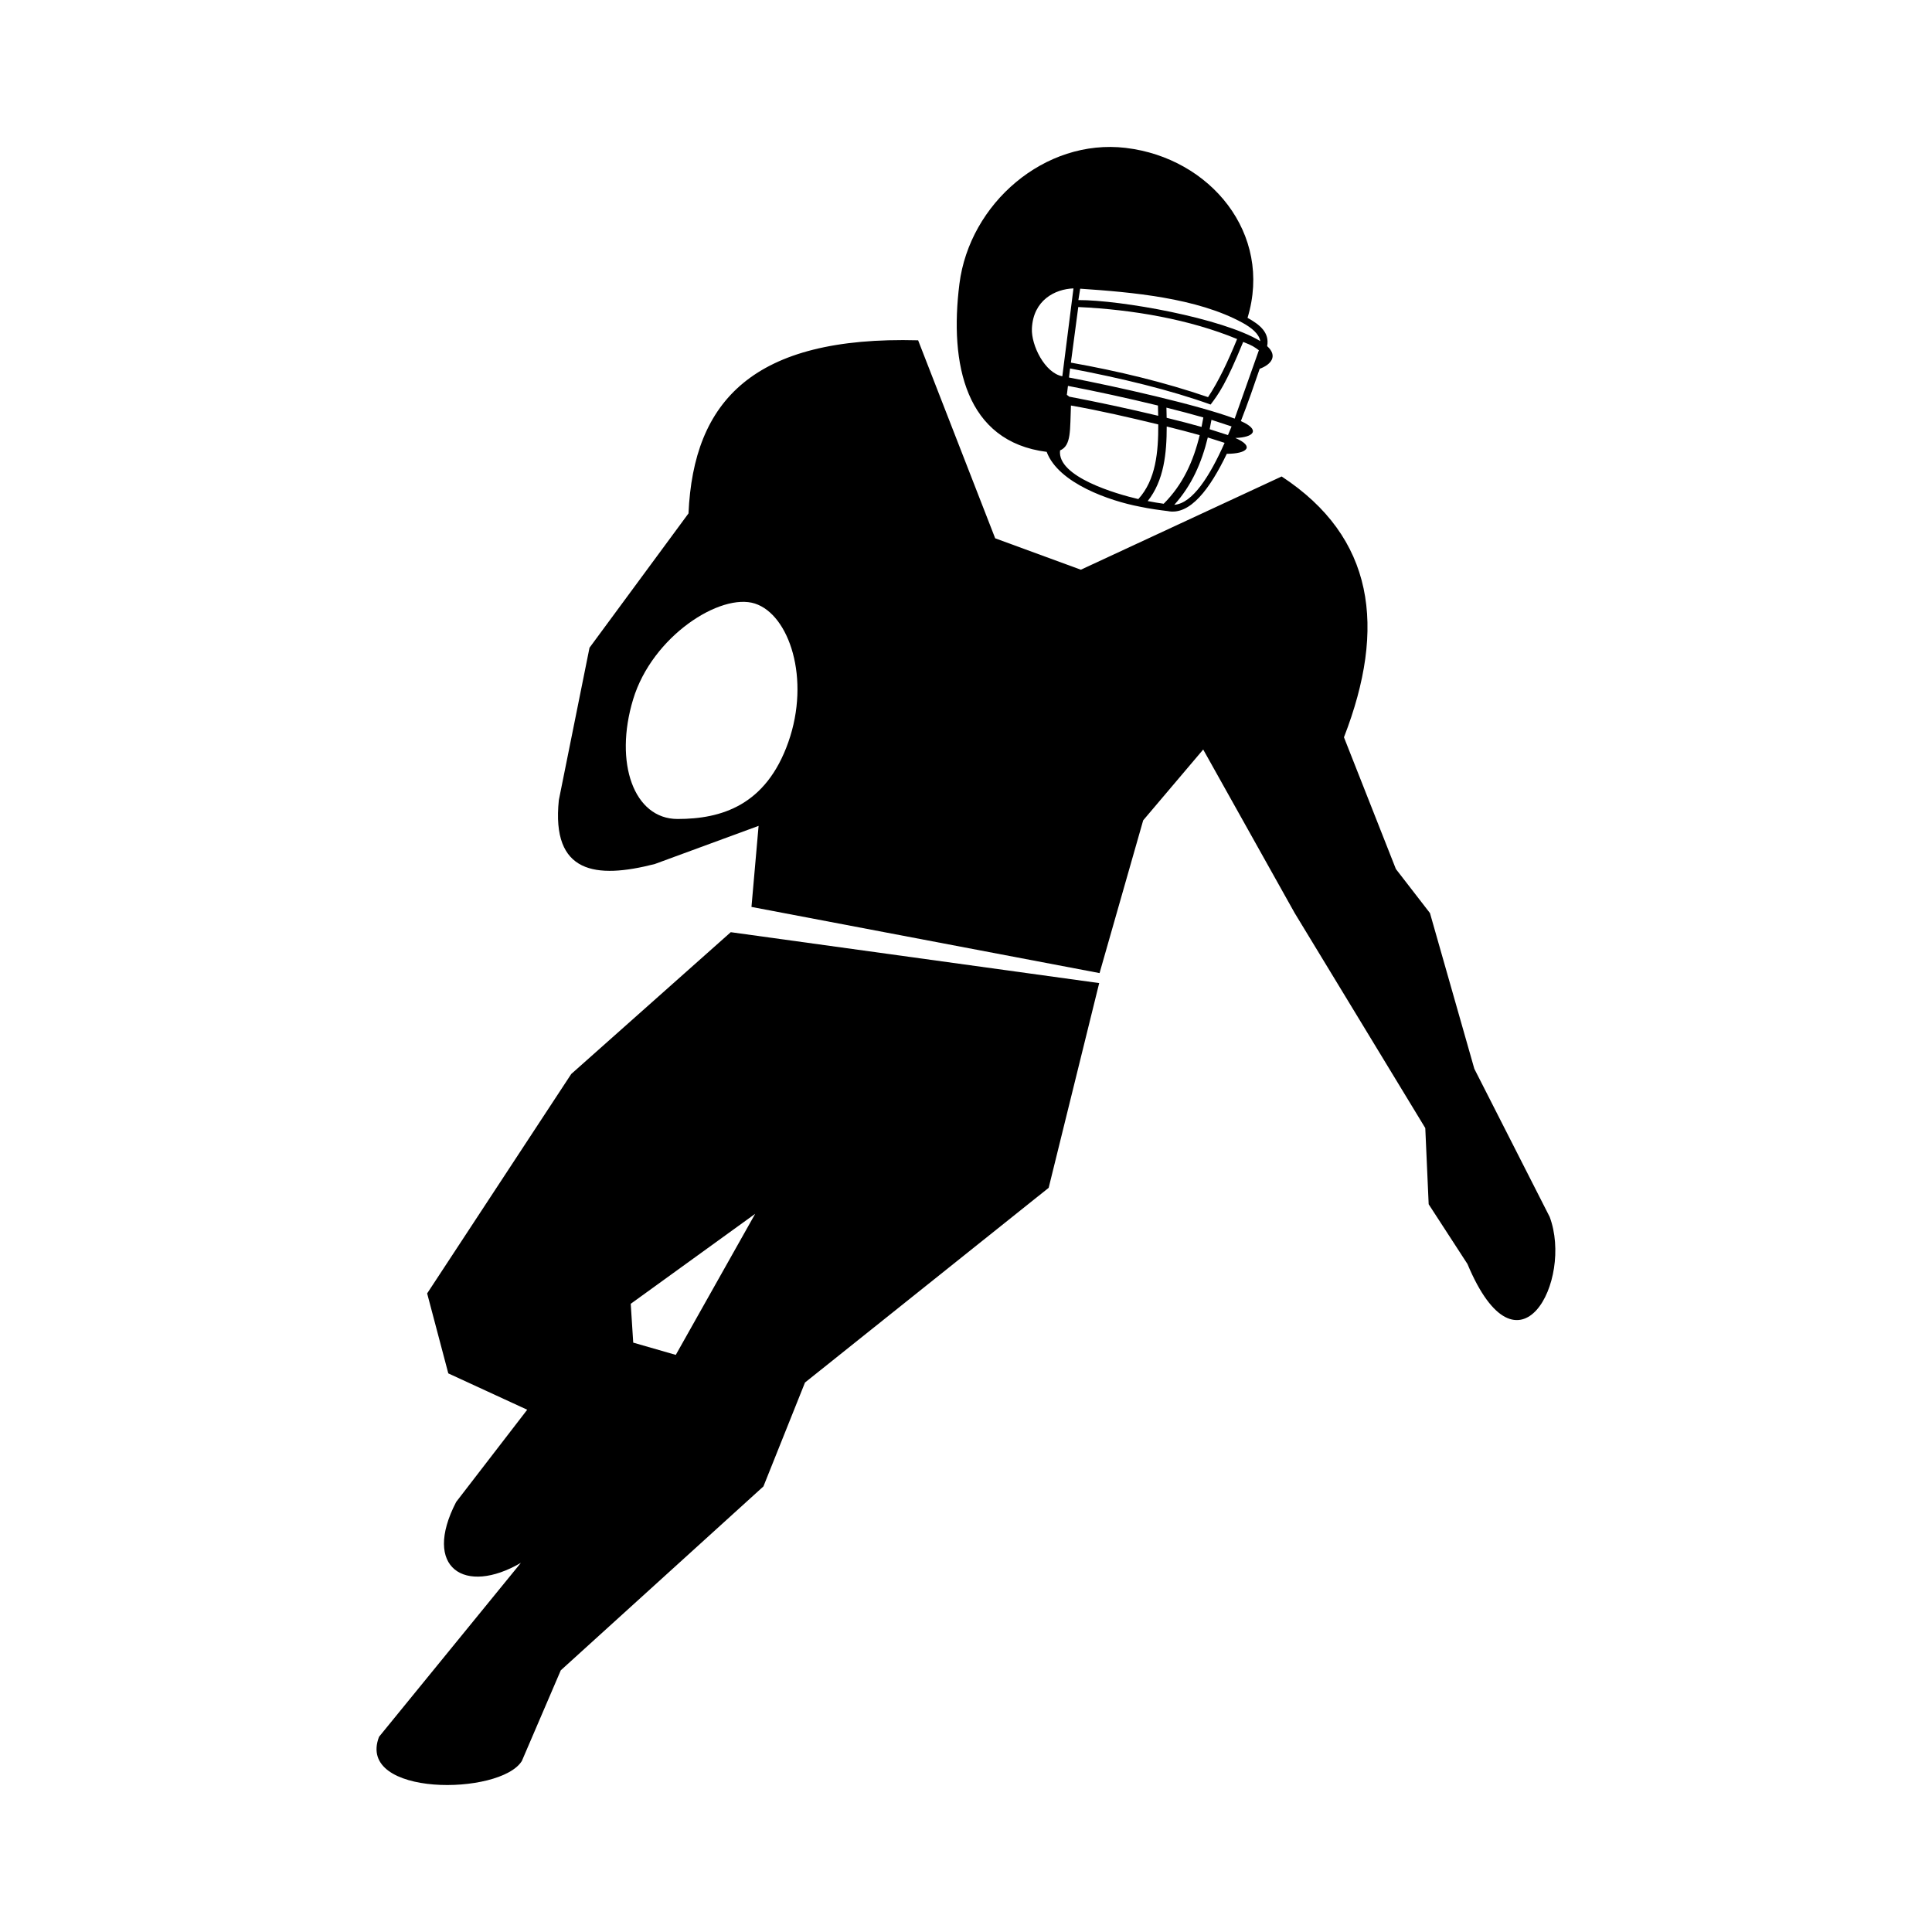 <?xml version="1.0" encoding="UTF-8"?>
<!-- Uploaded to: ICON Repo, www.svgrepo.com, Generator: ICON Repo Mixer Tools -->
<svg fill="#000000" width="800px" height="800px" version="1.1" viewBox="144 144 512 512" xmlns="http://www.w3.org/2000/svg">
 <path d="m442.33 183.19c-21.504-2.539-41.391 14.758-44.074 36.043-2.684 21.285 1.637 41.809 23.125 44.516 3.113 8.355 16.82 13.02 24.57 14.5 2.773 0.602 5.848 0.992 7.457 1.184 5.949 1.262 11.266-5.922 15.703-15.168 5.461-0.012 7.461-1.957 2.254-4.199 4.934-0.145 6.766-2.148 1.477-4.469 1.898-4.824 3.562-9.688 4.988-13.863 3.148-1.168 4.812-3.438 1.98-6.004 0.672-3.602-1.945-5.699-5.199-7.496 6.766-22.289-9.867-42.391-32.277-45.039zm-104.66 207.85 97.629 13.488-13.391 54.258-64.574 51.598-11.016 27.531-53.703 48.734-10.312 24.016c-5.641 9.223-44.004 9.57-37.852-6.398l37.594-46.098c-14.828 8.664-26.234 1.387-17.156-16.137l18.828-24.438-20.91-9.633-5.606-21.191 38.184-58.148 42.277-37.582zm-14.578 112.02-11.281-3.25-0.66-10.289 32.984-23.852-21.043 37.387zm64.223-268.87 20.418 52.465 22.707 8.324 53.211-24.707c24.562 16.109 27.832 39.957 16.512 69.117l13.762 34.91 9.031 11.68 11.758 41.266 19.965 39.242c6.273 16.805-8.254 44.812-21.789 12.484l-10.277-15.828-0.898-20.191-34.613-56.988-24.242-43.332-15.906 18.77-11.562 40.48-92.246-17.535 1.887-21.48-27.504 10.109c-15.613 4.012-27.449 2.566-25.434-16.93l8.129-40.387 26.234-35.602c1.328-29.816 17.125-47.047 60.855-45.871zm-43.238 69.766c9.07 2.941 14.762 19.922 8.836 36.727-5.926 16.805-17.77 20.355-29.355 20.355-11.59 0-16.863-14.887-11.777-31.688 5.082-16.805 23.219-28.332 32.293-25.398zm127.77-70.109c-2.457 6.027-4.949 11.258-7.699 15.398-11.578-3.965-23.754-6.902-36.348-9.145l1.953-14.734c14.5 0.668 29.531 3.289 42.094 8.48zm-46.914 29.516c3.027-1.293 2.602-5.461 2.879-11.895 7.812 1.375 15.449 3.152 23.141 5.012 0.031 7.246-0.625 14.688-5.285 19.781-5.777-1.332-21.582-5.914-20.738-12.895zm23.219 13.426c4.332-5.445 5.039-12.691 5.039-19.762 3.16 0.781 6.125 1.555 8.742 2.289-1.672 6.879-4.41 13.043-9.543 18.184-1.328-0.184-2.754-0.422-4.238-0.715zm7.047 0.988c4.664-5.176 7.258-11.199 8.879-17.84l4.457 1.422c-3.914 8.781-8.48 16.059-13.336 16.418zm16-22.84c-9.617-3.606-31.586-8.551-43.914-10.895l0.293-2.398c13.723 2.613 26.66 5.742 37.246 9.57 2.09-2.766 4.09-5.469 8.629-16.598 2.516 0.98 2.856 1.273 4.164 2.207l-6.414 18.113zm-45.672-11.223c-4.617-0.852-8.277-8.211-8.062-12.664 0.352-7.504 6.109-10.441 11.016-10.621zm4.738-23.207c13.578 0.922 30.926 2.398 43.047 9.051 2.356 1.297 4.332 2.879 4.676 4.844-10.031-6.106-36.988-10.906-48.207-10.879l0.48-3.016zm40.113 36.508c-0.316 0.773-0.629 1.535-0.953 2.289l-4.856-1.555c0.172-0.82 0.332-1.652 0.48-2.488l5.324 1.75zm-43.652-8.371 0.293-2.379c7.277 1.387 15.941 3.277 23.852 5.207l0.059 2.715c-7.723-1.855-16.273-3.688-23.59-5.07-0.168-0.172-0.375-0.328-0.613-0.469zm36.172 5.984c-0.148 0.844-0.305 1.684-0.477 2.512-2.762-0.781-5.902-1.594-9.246-2.414-0.02-0.91-0.035-1.809-0.059-2.695 3.527 0.879 6.856 1.762 9.781 2.602z" fill-rule="evenodd"/>
</svg>